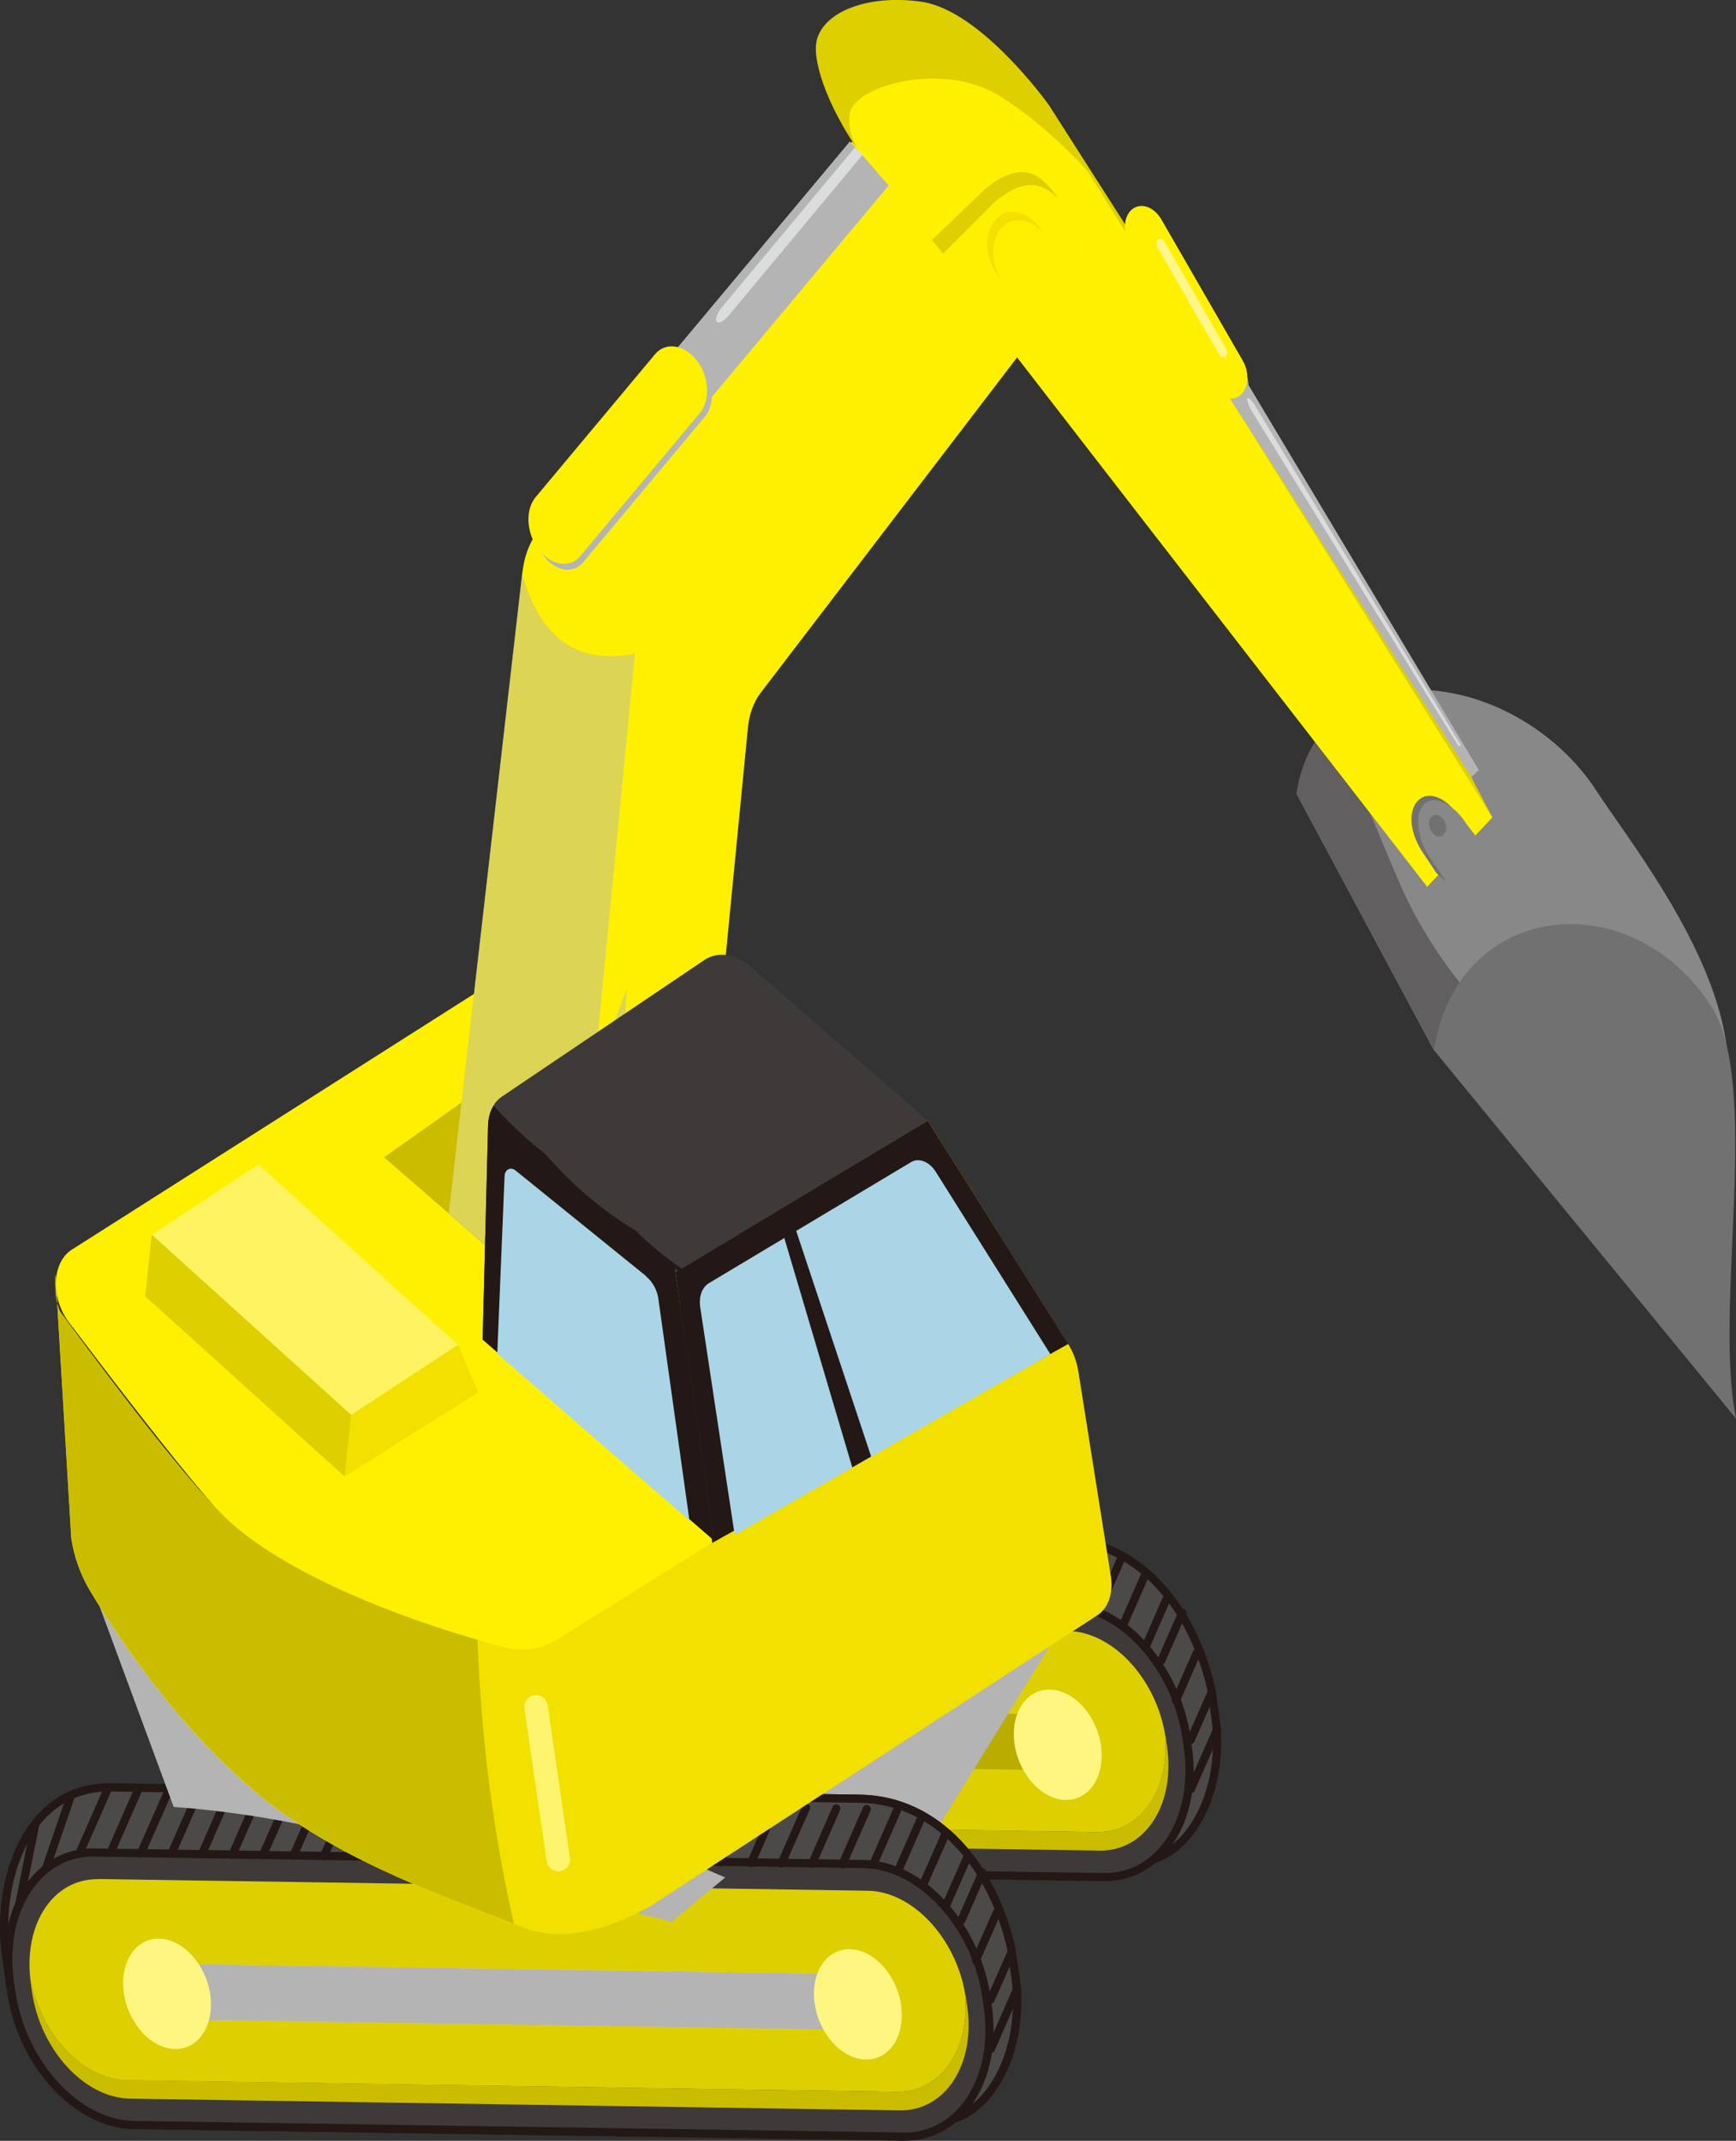 <?xml version="1.0" encoding="UTF-8"?>
<svg xmlns="http://www.w3.org/2000/svg" width="102.15" height="125.92" viewBox="0 0 102.15 125.92">
  <rect x="0" y="0" width="102.15" height="125.92" fill="#333333" stroke="none"/>
  <defs>
    <style>
      .e {
        fill: #fff362;
      }

      .f {
        fill: #231815;
      }

      .g {
        fill: #595757;
      }

      .h {
        fill: #aad5e6;
      }

      .i {
        stroke: #231815;
        stroke-width: .48px;
      }

      .i, .j {
        stroke-linecap: round;
        stroke-linejoin: round;
      }

      .i, .j, .k {
        fill: none;
      }

      .l {
        fill: #fff68d;
      }

      .m {
        fill: #baad00;
      }

      .j {
        stroke: #fff46e;
        stroke-width: 1.38px;
      }

      .n {
        fill: #fff581;
      }

      .o {
        isolation: isolate;
      }

      .p {
        fill: #4c4949;
      }

      .q {
        fill: #b4b4b5;
      }

      .r {
        fill: #dbdcdc;
      }

      .s {
        fill: #3e3a3a;
      }

      .t {
        fill: #decf00;
      }

      .u {
        fill: #615f5f;
      }

      .v {
        fill: #cabd00;
      }

      .w {
        fill: #727171;
      }

      .x, .y {
        mix-blend-mode: multiply;
      }

      .z {
        fill: #f2e000;
      }

      .aa {
        fill: #888;
      }

      .ab {
        fill: #fff100;
      }

      .ac {
        fill: #fff000;
      }

      .y {
        opacity: .47;
      }
    </style>
  </defs>
  <g class="o">
    <g id="b" data-name="レイヤー_2">
      <g id="c" data-name="PC">
        <g id="d" data-name="truck02">
          <path class="p" d="M12.36,101.37c.62,4.27,5.69,7.44,9.04,7.49l45.28.68c3.35.05,5.45-4.3,4.83-8.58l-.23-1.59c-1.1-4.89-4.35-8.77-8.9-8.84l-44.08-.67c-5-.07-6.79,5.62-6.17,9.9l.23,1.59Z"/>
          <path class="i" d="M12.36,101.37c.62,4.27,5.69,7.44,9.04,7.49l45.28.68c3.35.05,5.45-4.3,4.83-8.58l-.23-1.59c-1.1-4.89-4.35-8.77-8.9-8.84l-44.08-.67c-5-.07-6.79,5.62-6.17,9.9l.23,1.59Z"/>
          <path class="s" d="M12.43,101.87c.62,4.27,3.87,7.81,7.22,7.86l45.28.68c3.35.05,5.58-3.4,4.96-7.68l-.07-.49c-.62-4.27-3.87-7.81-7.22-7.86l-45.28-.68c-3.35-.05-5.58,3.41-4.96,7.68l.07.49Z"/>
          <path class="i" d="M12.43,101.87c.62,4.27,3.87,7.81,7.22,7.86l45.28.68c3.35.05,5.58-3.4,4.96-7.68l-.07-.49c-.62-4.27-3.87-7.81-7.22-7.86l-45.28-.68c-3.35-.05-5.58,3.41-4.96,7.68l.07.49Z"/>
          <path class="v" d="M19.26,107.08l45.28.68c2.6.04,4.35-2.55,4-5.84.02.1.04.2.06.3l.07.49c.5,3.43-1.28,6.18-3.97,6.14l-45.28-.69c-2.69-.04-5.28-2.86-5.78-6.29l-.07-.49c-.02-.1-.02-.2-.03-.3.6,3.29,3.11,5.95,5.72,5.99"/>
          <path class="t" d="M17.54,95.25l45.28.68c2.6.04,5.12,2.7,5.72,5.99.35,3.29-1.39,5.88-4,5.84l-45.28-.68c-2.61-.04-5.12-2.7-5.72-5.99-.35-3.29,1.39-5.88,4-5.84"/>
          <polygon class="m" points="21.82 103.52 63 104.14 62.52 100.85 21.34 100.23 21.82 103.52"/>
          <path class="n" d="M59.7,102.59c.26,1.79,1.61,3.26,3.01,3.28,1.4.02,2.33-1.41,2.07-3.21-.26-1.79-1.61-3.26-3.01-3.28-1.41-.02-2.33,1.41-2.07,3.21"/>
          <path class="ac" d="M19.05,101.97c.26,1.79,1.61,3.26,3.01,3.28,1.4.02,2.33-1.41,2.07-3.21-.26-1.79-1.61-3.26-3.01-3.28-1.41-.02-2.33,1.41-2.07,3.21"/>
          <path class="i" d="M19.05,101.97c.26,1.79,1.61,3.26,3.01,3.28,1.4.02,2.33-1.41,2.07-3.21-.26-1.79-1.61-3.26-3.01-3.28-1.41-.02-2.33,1.41-2.07,3.21Z"/>
          <line class="i" x1="65.92" y1="91.79" x2="64.68" y2="94.6"/>
          <line class="i" x1="67.35" y1="92.7" x2="66.12" y2="95.51"/>
          <line class="i" x1="68.63" y1="94.08" x2="67.4" y2="96.89"/>
          <line class="i" x1="69.57" y1="94.87" x2="68.33" y2="97.68"/>
          <line class="i" x1="71.3" y1="99.53" x2="70.06" y2="102.34"/>
          <line class="i" x1="71.62" y1="101.72" x2="70.07" y2="105.24"/>
          <line class="i" x1="70.42" y1="97.22" x2="69.19" y2="100.03"/>
          <line class="i" x1="64.56" y1="91.19" x2="63.13" y2="94.42"/>
          <line class="i" x1="62.77" y1="91.14" x2="61.34" y2="94.39"/>
          <line class="i" x1="60.98" y1="91.1" x2="59.54" y2="94.36"/>
          <line class="i" x1="59.19" y1="91.05" x2="57.75" y2="94.34"/>
          <line class="i" x1="57.41" y1="91.01" x2="55.95" y2="94.31"/>
          <line class="i" x1="55.62" y1="90.96" x2="54.16" y2="94.28"/>
          <line class="i" x1="53.83" y1="90.92" x2="52.37" y2="94.25"/>
          <line class="i" x1="52.05" y1="90.87" x2="50.57" y2="94.22"/>
          <line class="i" x1="50.26" y1="90.82" x2="48.78" y2="94.19"/>
          <line class="i" x1="48.47" y1="90.78" x2="46.98" y2="94.17"/>
          <line class="i" x1="46.68" y1="90.73" x2="45.19" y2="94.14"/>
          <line class="i" x1="44.9" y1="90.69" x2="43.39" y2="94.11"/>
          <line class="i" x1="43.11" y1="90.64" x2="41.6" y2="94.08"/>
          <line class="i" x1="41.32" y1="90.59" x2="39.8" y2="94.05"/>
          <line class="i" x1="39.54" y1="90.55" x2="38.01" y2="94.02"/>
          <line class="i" x1="37.75" y1="90.5" x2="36.21" y2="93.99"/>
          <line class="i" x1="35.96" y1="90.46" x2="34.42" y2="93.97"/>
          <line class="i" x1="34.18" y1="90.41" x2="32.62" y2="93.94"/>
          <line class="i" x1="32.39" y1="90.36" x2="30.83" y2="93.91"/>
          <line class="i" x1="30.6" y1="90.32" x2="29.03" y2="93.88"/>
          <line class="i" x1="28.81" y1="90.27" x2="27.24" y2="93.85"/>
          <line class="i" x1="27.03" y1="90.23" x2="25.44" y2="93.82"/>
          <line class="i" x1="25.24" y1="90.18" x2="23.65" y2="93.8"/>
          <line class="i" x1="23.45" y1="90.13" x2="21.85" y2="93.77"/>
          <line class="i" x1="21.67" y1="90.09" x2="20.06" y2="93.74"/>
          <line class="i" x1="19.88" y1="90.04" x2="18.26" y2="93.71"/>
          <line class="i" x1="18.09" y1="90" x2="16.47" y2="93.68"/>
          <line class="i" x1="15.94" y1="90.36" x2="14.46" y2="94.67"/>
          <line class="i" x1="13.84" y1="92.05" x2="12.9" y2="96.75"/>
          <g class="x">
            <polygon class="q" points="63.92 93.34 52.84 111.3 23.54 113.92 14.83 97.8 63.92 93.34"/>
            <rect class="k" x="14.83" y="93.34" width="49.09" height="20.57"/>
          </g>
          <path class="g" d="M.59,116.64c.62,4.27,5.69,7.44,9.04,7.49l45.28.68c3.35.05,5.45-4.3,4.83-8.58l-.23-1.59c-1.1-4.89-4.36-8.77-8.9-8.84l-44.08-.67c-5-.08-6.79,5.62-6.17,9.9l.23,1.59Z"/>
          <path class="i" d="M.59,116.64c.62,4.27,5.69,7.44,9.04,7.49l45.28.68c3.35.05,5.45-4.3,4.83-8.58l-.23-1.59c-1.1-4.89-4.36-8.77-8.9-8.84l-44.08-.67c-5-.08-6.79,5.62-6.17,9.9l.23,1.59Z"/>
          <path class="g" d="M.66,117.13c.62,4.27,3.87,7.81,7.22,7.86l45.28.68c3.35.05,5.58-3.4,4.96-7.68l-.07-.49c-.62-4.27-3.87-7.81-7.22-7.86l-45.28-.68c-3.35-.05-5.58,3.41-4.96,7.68l.07.49Z"/>
          <path class="i" d="M.66,117.13c.62,4.27,3.87,7.81,7.22,7.86l45.28.68c3.35.05,5.58-3.4,4.96-7.68l-.07-.49c-.62-4.27-3.87-7.81-7.22-7.86l-45.28-.68c-3.35-.05-5.58,3.41-4.96,7.68l.07.49Z"/>
          <path class="ac" d="M52.94,124.13c2.69.04,4.47-2.71,3.97-6.14l-.07-.49c-.5-3.43-3.09-6.25-5.78-6.29l-45.28-.69c-2.69-.04-4.47,2.72-3.97,6.14l.07.49c.5,3.43,3.09,6.25,5.77,6.29l45.28.69Z"/>
          <path class="i" d="M52.94,124.13c2.69.04,4.47-2.71,3.97-6.14l-.07-.49c-.5-3.43-3.09-6.25-5.78-6.29l-45.28-.69c-2.69-.04-4.47,2.72-3.97,6.14l.07.49c.5,3.43,3.09,6.25,5.77,6.29l45.28.69Z"/>
          <polygon class="ac" points="10.05 118.79 51.23 119.41 50.76 116.12 9.57 115.5 10.05 118.79"/>
          <polygon class="i" points="10.05 118.79 51.23 119.41 50.76 116.12 9.57 115.5 10.05 118.79"/>
          <path class="ac" d="M47.94,117.86c.26,1.79,1.61,3.26,3.01,3.28,1.4.02,2.33-1.41,2.07-3.21-.26-1.79-1.61-3.26-3.01-3.28-1.41-.02-2.33,1.41-2.07,3.21"/>
          <path class="i" d="M47.94,117.86c.26,1.79,1.61,3.26,3.01,3.28,1.4.02,2.33-1.41,2.07-3.21-.26-1.79-1.61-3.26-3.01-3.28-1.41-.02-2.33,1.41-2.07,3.21Z"/>
          <path class="ac" d="M7.29,117.24c.26,1.79,1.61,3.26,3.01,3.28,1.4.02,2.33-1.41,2.07-3.21-.26-1.79-1.61-3.26-3.01-3.28-1.41-.02-2.33,1.41-2.07,3.21"/>
          <path class="i" d="M7.29,117.24c.26,1.79,1.61,3.26,3.01,3.28,1.4.02,2.33-1.41,2.07-3.21-.26-1.79-1.61-3.26-3.01-3.28-1.41-.02-2.33,1.41-2.07,3.21Z"/>
          <line class="i" x1="54.15" y1="107.06" x2="52.92" y2="109.87"/>
          <line class="i" x1="55.59" y1="107.97" x2="54.35" y2="110.78"/>
          <line class="i" x1="56.87" y1="109.35" x2="55.63" y2="112.16"/>
          <line class="i" x1="57.8" y1="110.14" x2="56.57" y2="112.95"/>
          <line class="i" x1="59.53" y1="114.8" x2="58.29" y2="117.61"/>
          <line class="i" x1="59.85" y1="116.99" x2="58.31" y2="120.51"/>
          <line class="i" x1="58.66" y1="112.49" x2="57.42" y2="115.3"/>
          <line class="i" x1="52.79" y1="106.46" x2="51.37" y2="109.69"/>
          <line class="i" x1="51" y1="106.41" x2="49.57" y2="109.66"/>
          <line class="i" x1="49.21" y1="106.37" x2="47.78" y2="109.63"/>
          <line class="i" x1="47.43" y1="106.32" x2="45.98" y2="109.61"/>
          <line class="i" x1="45.64" y1="106.28" x2="44.19" y2="109.58"/>
          <line class="i" x1="43.85" y1="106.23" x2="42.39" y2="109.55"/>
          <line class="i" x1="42.07" y1="106.18" x2="40.6" y2="109.52"/>
          <line class="i" x1="40.28" y1="106.14" x2="38.8" y2="109.49"/>
          <line class="i" x1="38.49" y1="106.09" x2="37.01" y2="109.46"/>
          <line class="i" x1="36.7" y1="106.05" x2="35.21" y2="109.44"/>
          <line class="i" x1="34.92" y1="106" x2="33.42" y2="109.41"/>
          <line class="i" x1="33.13" y1="105.95" x2="31.63" y2="109.38"/>
          <line class="i" x1="31.34" y1="105.91" x2="29.83" y2="109.35"/>
          <line class="i" x1="29.56" y1="105.86" x2="28.04" y2="109.32"/>
          <line class="i" x1="27.77" y1="105.82" x2="26.24" y2="109.29"/>
          <line class="i" x1="25.98" y1="105.77" x2="24.45" y2="109.26"/>
          <line class="i" x1="24.2" y1="105.73" x2="22.65" y2="109.24"/>
          <line class="i" x1="22.41" y1="105.68" x2="20.86" y2="109.21"/>
          <line class="i" x1="20.62" y1="105.63" x2="19.06" y2="109.18"/>
          <line class="i" x1="18.83" y1="105.59" x2="17.27" y2="109.15"/>
          <line class="i" x1="17.05" y1="105.54" x2="15.47" y2="109.12"/>
          <line class="i" x1="15.26" y1="105.5" x2="13.68" y2="109.09"/>
          <line class="i" x1="13.47" y1="105.45" x2="11.88" y2="109.07"/>
          <line class="i" x1="11.69" y1="105.4" x2="10.09" y2="109.04"/>
          <line class="i" x1="9.9" y1="105.36" x2="8.29" y2="109.01"/>
          <line class="i" x1="8.11" y1="105.31" x2="6.5" y2="108.98"/>
          <line class="i" x1="6.32" y1="105.27" x2="4.7" y2="108.95"/>
          <line class="i" x1="4.17" y1="105.63" x2="2.69" y2="109.94"/>
          <line class="i" x1="2.07" y1="107.32" x2="1.13" y2="112.02"/>
          <path class="p" d="M.59,116.64c.62,4.27,5.69,7.44,9.04,7.49l45.28.68c3.35.05,5.45-4.3,4.83-8.58l-.23-1.59c-1.1-4.89-4.36-8.77-8.9-8.84l-44.08-.67c-5-.08-6.79,5.62-6.17,9.9l.23,1.59Z"/>
          <path class="i" d="M.59,116.64c.62,4.27,5.69,7.44,9.04,7.49l45.28.68c3.35.05,5.45-4.3,4.83-8.58l-.23-1.59c-1.1-4.89-4.36-8.77-8.9-8.84l-44.08-.67c-5-.08-6.79,5.62-6.17,9.9l.23,1.59Z"/>
          <path class="s" d="M.66,117.13c.62,4.27,3.87,7.81,7.22,7.86l45.28.68c3.35.05,5.58-3.4,4.96-7.68l-.07-.49c-.62-4.27-3.87-7.81-7.22-7.86l-45.28-.68c-3.35-.05-5.58,3.41-4.96,7.68l.07.49Z"/>
          <path class="i" d="M.66,117.13c.62,4.27,3.87,7.81,7.22,7.86l45.28.68c3.35.05,5.58-3.4,4.96-7.68l-.07-.49c-.62-4.27-3.87-7.81-7.22-7.86l-45.28-.68c-3.35-.05-5.58,3.41-4.96,7.68l.07.49Z"/>
          <path class="t" d="M5.78,110.52l45.28.69c2.6.04,5.12,2.7,5.72,5.99.35,3.28-1.39,5.88-4,5.84l-45.28-.68c-2.61-.04-5.12-2.7-5.72-5.99-.35-3.29,1.39-5.88,4-5.84"/>
          <path class="v" d="M7.5,122.35l45.28.69c2.6.04,4.35-2.56,4-5.84.02.1.04.2.06.3l.07.49c.5,3.43-1.28,6.18-3.97,6.14l-45.28-.69c-2.69-.04-5.28-2.86-5.78-6.29l-.07-.49c-.02-.1-.02-.2-.03-.3.6,3.29,3.11,5.95,5.72,5.99"/>
          <polygon class="ac" points="10.05 118.79 51.23 119.41 50.76 116.12 9.57 115.5 10.05 118.79"/>
          <g class="x">
            <polygon class="q" points="10.05 118.79 51.23 119.41 50.76 116.12 9.57 115.5 10.05 118.79"/>
            <rect class="k" x="9.57" y="115.5" width="41.66" height="3.91"/>
          </g>
          <path class="n" d="M47.94,117.86c.26,1.79,1.61,3.26,3.01,3.28,1.4.02,2.33-1.41,2.07-3.21-.26-1.79-1.61-3.26-3.01-3.28-1.41-.02-2.33,1.41-2.07,3.21"/>
          <path class="n" d="M7.29,117.24c.26,1.79,1.61,3.26,3.01,3.28,1.4.02,2.33-1.41,2.07-3.21-.26-1.79-1.61-3.26-3.01-3.28-1.41-.02-2.33,1.41-2.07,3.21"/>
          <line class="i" x1="54.15" y1="107.06" x2="52.92" y2="109.87"/>
          <line class="i" x1="55.59" y1="107.97" x2="54.35" y2="110.78"/>
          <line class="i" x1="56.87" y1="109.35" x2="55.63" y2="112.16"/>
          <line class="i" x1="57.8" y1="110.14" x2="56.57" y2="112.95"/>
          <line class="i" x1="59.53" y1="114.8" x2="58.29" y2="117.61"/>
          <line class="i" x1="59.85" y1="116.99" x2="58.31" y2="120.51"/>
          <line class="i" x1="58.66" y1="112.49" x2="57.42" y2="115.3"/>
          <line class="i" x1="52.79" y1="106.46" x2="51.37" y2="109.69"/>
          <line class="i" x1="51" y1="106.41" x2="49.57" y2="109.66"/>
          <line class="i" x1="49.21" y1="106.37" x2="47.78" y2="109.63"/>
          <line class="i" x1="47.43" y1="106.32" x2="45.98" y2="109.61"/>
          <line class="i" x1="45.64" y1="106.28" x2="44.19" y2="109.58"/>
          <line class="i" x1="43.85" y1="106.23" x2="42.39" y2="109.55"/>
          <line class="i" x1="42.07" y1="106.18" x2="40.6" y2="109.52"/>
          <line class="i" x1="40.28" y1="106.14" x2="38.8" y2="109.49"/>
          <line class="i" x1="38.49" y1="106.09" x2="37.01" y2="109.46"/>
          <line class="i" x1="36.7" y1="106.05" x2="35.21" y2="109.44"/>
          <line class="i" x1="34.92" y1="106" x2="33.42" y2="109.41"/>
          <line class="i" x1="33.13" y1="105.95" x2="31.63" y2="109.38"/>
          <line class="i" x1="31.34" y1="105.91" x2="29.83" y2="109.35"/>
          <line class="i" x1="29.56" y1="105.86" x2="28.04" y2="109.32"/>
          <line class="i" x1="27.77" y1="105.82" x2="26.24" y2="109.29"/>
          <line class="i" x1="25.98" y1="105.77" x2="24.45" y2="109.26"/>
          <line class="i" x1="24.2" y1="105.73" x2="22.65" y2="109.24"/>
          <line class="i" x1="22.41" y1="105.68" x2="20.86" y2="109.21"/>
          <line class="i" x1="20.62" y1="105.63" x2="19.06" y2="109.18"/>
          <line class="i" x1="18.83" y1="105.59" x2="17.27" y2="109.15"/>
          <line class="i" x1="17.05" y1="105.54" x2="15.47" y2="109.12"/>
          <line class="i" x1="15.26" y1="105.5" x2="13.68" y2="109.09"/>
          <line class="i" x1="13.47" y1="105.45" x2="11.88" y2="109.07"/>
          <line class="i" x1="11.69" y1="105.4" x2="10.09" y2="109.04"/>
          <line class="i" x1="9.9" y1="105.36" x2="8.29" y2="109.01"/>
          <line class="i" x1="8.11" y1="105.31" x2="6.5" y2="108.98"/>
          <line class="i" x1="6.32" y1="105.27" x2="4.7" y2="108.95"/>
          <line class="i" x1="4.17" y1="105.63" x2="2.69" y2="109.94"/>
          <line class="i" x1="2.07" y1="107.32" x2="1.13" y2="112.02"/>
          <g class="x">
            <path class="q" d="M32.04,111.51c-4.77-1.09-9.45-3.21-14.23-4.17-2.61-.53-5.13-.88-7.59-1.06l-4.35-11.77,36.8,15.92-3.15,2.61c-2.49-.7-4.99-1.12-7.48-1.53"/>
            <rect class="k" x="5.87" y="94.5" width="36.8" height="18.53"/>
          </g>
          <polygon class="v" points="21.8 79.5 37.67 79.74 34.72 59.5 19.93 66.6 21.8 79.5"/>
          <path class="aa" d="M76.29,46.69c1.39-8.81,12.93-7.42,17.66-.16,3.01,4.63,15.01,19.07,1.34,24.86-3.23-3.94-10.92-9.62-10.92-9.62l-8.08-15.08Z"/>
          <path class="u" d="M78.11,42.7c2.24,4.11,2.32,4.79,4.19,9.12,3,6.96,8.08,10.33,10.89,13.75.62.76,1.25,1.47,1.9,2.16l.2,3.65c-3.23-3.94-10.92-9.62-10.92-9.62l-8.08-15.08c.27-1.7.92-3.02,1.82-3.99"/>
          <path class="ac" d="M29.89,57.19l-25.66,16.31c-1.18.75-1.26,2.83-.18,4.27,2.35,3.11,6.12,8.04,8.5,10.77,5.08,5.8,13.74,9.7,17.93,9.49,4.18-.22,12.12-7.41,12.12-7.41l-13.75-11.97,2.5-2.97-8.75-7.61,12.12-8.57-3.16-2.18c-.56-.39-1.19-.44-1.67-.13"/>
          <path class="w" d="M84.37,61.77c1.39-8.81,11.58-9.88,16.3-2.62,3.01,4.63.13,17.81,1.49,24.3-5.69-6.95-12.09-14.73-17.78-21.68"/>
          <path class="z" d="M54.59,65.91l8.26,13.14c.32.5.52,1.07.61,1.66l1.91,12.04c.14.94-.15,1.8-.74,2.22l-26.36,17.15c-4.17,2.3-6.52,1.67-7.83,1.13-3.81-1.56-10.11-3.57-15.02-7.53-4.82-3.89-8.49-9.44-10.1-12.11-.58-.96-.97-2.05-1.13-3.15l-.93-15.53s-.09,1.73.3,2.26c2.63,3.58,7.76,10.41,10.09,12.45,4.05,3.56,11.75,6.15,15.98,7.24,1.12.29,2.21.14,3.12-.43l9.15-5.7-2.18-15.95,14.86-8.89Z"/>
          <path class="v" d="M3.27,74.92l.1,1.76c-.16-.71-.1-1.76-.1-1.76"/>
          <path class="v" d="M3.38,76.68c.05.2.11.38.19.5,2.63,3.58,7.76,10.41,10.09,12.45,3.6,3.16,10.07,5.56,14.44,6.82.2,5.55.88,11.18,2.14,16.71-3.82-1.55-9.99-3.55-14.81-7.45-4.82-3.89-8.49-9.44-10.1-12.11-.58-.96-.97-2.04-1.13-3.15l-.83-13.78Z"/>
          <polygon class="f" points="41.91 90.75 39.74 74.8 54.59 65.91 62.86 79.05 41.91 90.75"/>
          <path class="h" d="M61.8,79.64l-6.74-10.72c-.38-.6-1-.84-1.46-.56l-11.88,7.11c-.39.23-.59.74-.53,1.33l2.04,13.48,18.57-10.63Z"/>
          <path class="t" d="M84.49,50.31l3.32-2.23-2.97-5.7L61.72,6.18S57.78.65,54.26.11c-2.98-.45-5.74.47-6.2,2.25-.32,1.25.77,4.41,3.18,7.49,9.66,12.39,33.25,40.45,33.25,40.45"/>
          <path class="q" d="M87.01,45.28l-13.95-23.31c-.24-.43-.69-.58-.98-.36-.3.23-.34.76-.09,1.19l14.59,22.91.44-.42Z"/>
          <path class="r" d="M85.93,43.79l-12.02-19.83c-.2-.36-.43-.6-.5-.54-.07.05.04.39.24.75l12.2,19.76.09-.13Z"/>
          <g class="x">
            <path class="q" d="M66.54,14.86l4.78,8.29c.43.74,1.19,1.02,1.71.62.51-.4.59-1.33.16-2.06l-4.78-8.29c-.43-.74-1.19-1.01-1.71-.61-.51.4-.59,1.32-.16,2.06"/>
            <rect class="k" x="66.26" y="12.61" width="7.2" height="11.33"/>
          </g>
          <path class="ac" d="M66.47,14.36l4.78,8.29c.43.73,1.19,1.01,1.71.61.51-.4.59-1.33.16-2.06l-4.78-8.29c-.43-.74-1.19-1.01-1.71-.61-.51.4-.59,1.32-.16,2.06"/>
          <path class="l" d="M68.1,14.54l3.63,6.3c.09.16.26.23.38.14.11-.09.13-.29.04-.46l-3.63-6.3c-.09-.16-.26-.23-.38-.14-.11.09-.13.29-.04.46"/>
          <path class="ab" d="M83.98,52.16l3.83-4.08L63.98,10.05s-2.36-2.69-5.22-4.44c-3.34-2.04-8.58-.55-8.77,1.11-.15,1.33.52,2.11,1.24,3.13.72,1.03,32.74,42.3,32.74,42.3"/>
          <path class="t" d="M54.69,14.26l3.17-3.04s1.82-1.79,3.24-.8c1.13.78,1.81,2.46,1.81,2.46l-5.42,5.04-2.8-3.66Z"/>
          <path class="ac" d="M26.41,71.37l4.32-37.63c.11-1.03.46-1.94,1.02-2.62l18.39-22.79,5.35,6.59,3.08-3.08s.1-.09.15-.12c.42-.24,2.11-1.88,3.75.22,1.93,2.47.48,5.03.48,5.03l-18.19,23.78c-.41.54-.67,1.25-.75,2.04l-2.46,25.28-10.19,7.6-4.95-4.31Z"/>
          <g class="y">
            <path class="q" d="M30.72,33.75c1.66,5.91,5.72,5.08,8.14,4.29-1.55,9.34-2.34,24.21-2.53,33.92,0,0,0,0,0,0l-4.98,3.72-4.95-4.3,4.32-37.63Z"/>
            <rect class="k" x="26.41" y="33.75" width="12.46" height="41.93"/>
          </g>
          <path class="ac" d="M52.04,17.84l-13.89,18.16c-.41.54-.67,1.25-.75,2.04l-2.46,25.28"/>
          <path class="q" d="M50.01,8.33l-10.58,12.65c-.36.43-.31,1.23.11,1.77.42.55,1.06.64,1.42.21l10.68-12.78-1.63-1.86Z"/>
          <g class="x">
            <path class="q" d="M31.67,29.62l7.18-8.59c.47-.56,1.23-.56,1.86-.08l9.95-11.9,1.63,1.86-10.41,12.45c-.02.43-.14.83-.38,1.12l-7.18,8.59c-.58.7-1.62.55-2.3-.34l-.18-.23c-.68-.88-.76-2.18-.18-2.87"/>
            <rect class="k" x="31.28" y="9.05" width="21.02" height="24.46"/>
          </g>
          <path class="q" d="M50.01,8.33l-10.58,12.65c-.36.43-.31,1.23.11,1.77.42.55,1.06.64,1.42.21l10.68-12.78-1.63-1.86Z"/>
          <path class="r" d="M50.3,8.68l-7.82,9.39c-.28.33-.42.71-.31.85.11.14.42-.02.7-.35l7.9-9.48-.47-.41Z"/>
          <path class="ac" d="M34.16,32.69l7.03-8.41c.62-.75.54-2.13-.19-3.08-.73-.94-1.84-1.11-2.46-.36l-7.03,8.41c-.62.75-.54,2.13.19,3.08.73.95,1.84,1.11,2.47.36"/>
          <path class="s" d="M28.4,78.78l.32-12.58c.02-.74.31-1.36.8-1.69l11.92-8.04c.79-.53,1.84-.38,2.72.38l10.43,9.06-14.68,8.84-.21-.18,2.33,16.05-13.63-11.83Z"/>
          <path class="f" d="M28.4,78.78l.32-12.58c.01-.45.13-.84.33-1.16.95,1.06,1.98,2.02,3.05,2.85,1.58,1.82,3.38,3.34,5.27,4.47.87.85,1.8,1.61,2.75,2.27l-.21.12-.21-.18,2.33,16.05-13.63-11.83Z"/>
          <path class="h" d="M38.02,75.06l-7.68-6.21c-.29-.24-.63-.07-.65.33l-.43,10.44,11.31,9.82-1.83-13.04c-.07-.53-.35-1.02-.73-1.33"/>
          <polygon class="e" points="15.21 68.49 26.95 79.1 20.67 83.23 8.93 72.62 15.21 68.49"/>
          <polygon class="t" points="8.54 76.24 20.28 86.85 20.67 83.23 8.93 72.62 8.54 76.24"/>
          <polygon class="z" points="28.14 81.89 20.28 86.85 20.66 83.23 26.95 79.1 28.14 81.89"/>
          <path class="z" d="M58.12,14.76c.19,1.29,1.15,2.34,2.16,2.36,1.01.02,1.67-1.01,1.49-2.3s-1.15-2.34-2.16-2.36c-1.01-.02-1.67,1.01-1.49,2.3"/>
          <path class="ac" d="M58.47,15.25c.19,1.29,1.15,2.34,2.16,2.36,1.01.02,1.67-1.02,1.49-2.3-.19-1.29-1.15-2.34-2.16-2.36-1.01-.02-1.67,1.01-1.49,2.3"/>
          <path class="w" d="M84.52,51.35l-.86-1.3c-.77-1.21-.78-2.45-.18-3,.6-.54,1.64-.17,2.41,1.04l1.09,1.42-1.97,2.29-.5-.46Z"/>
          <path class="aa" d="M85.12,51.87l-.99-1.42c-.77-1.21-.91-2.63-.31-3.17.6-.54,1.72,0,2.49,1.21l1.09,1.42"/>
          <path class="w" d="M84.1,48.56c.05.35.31.64.59.64.27,0,.46-.28.4-.63-.05-.35-.31-.64-.59-.64-.27,0-.46.28-.4.63"/>
          <polygon class="f" points="50.15 86.31 51.26 85.67 46.79 72.22 45.97 72.21 50.15 86.31"/>
          <line class="j" x1="31.54" y1="100.39" x2="32.85" y2="109.38"/>
        </g>
      </g>
    </g>
  </g>
</svg>